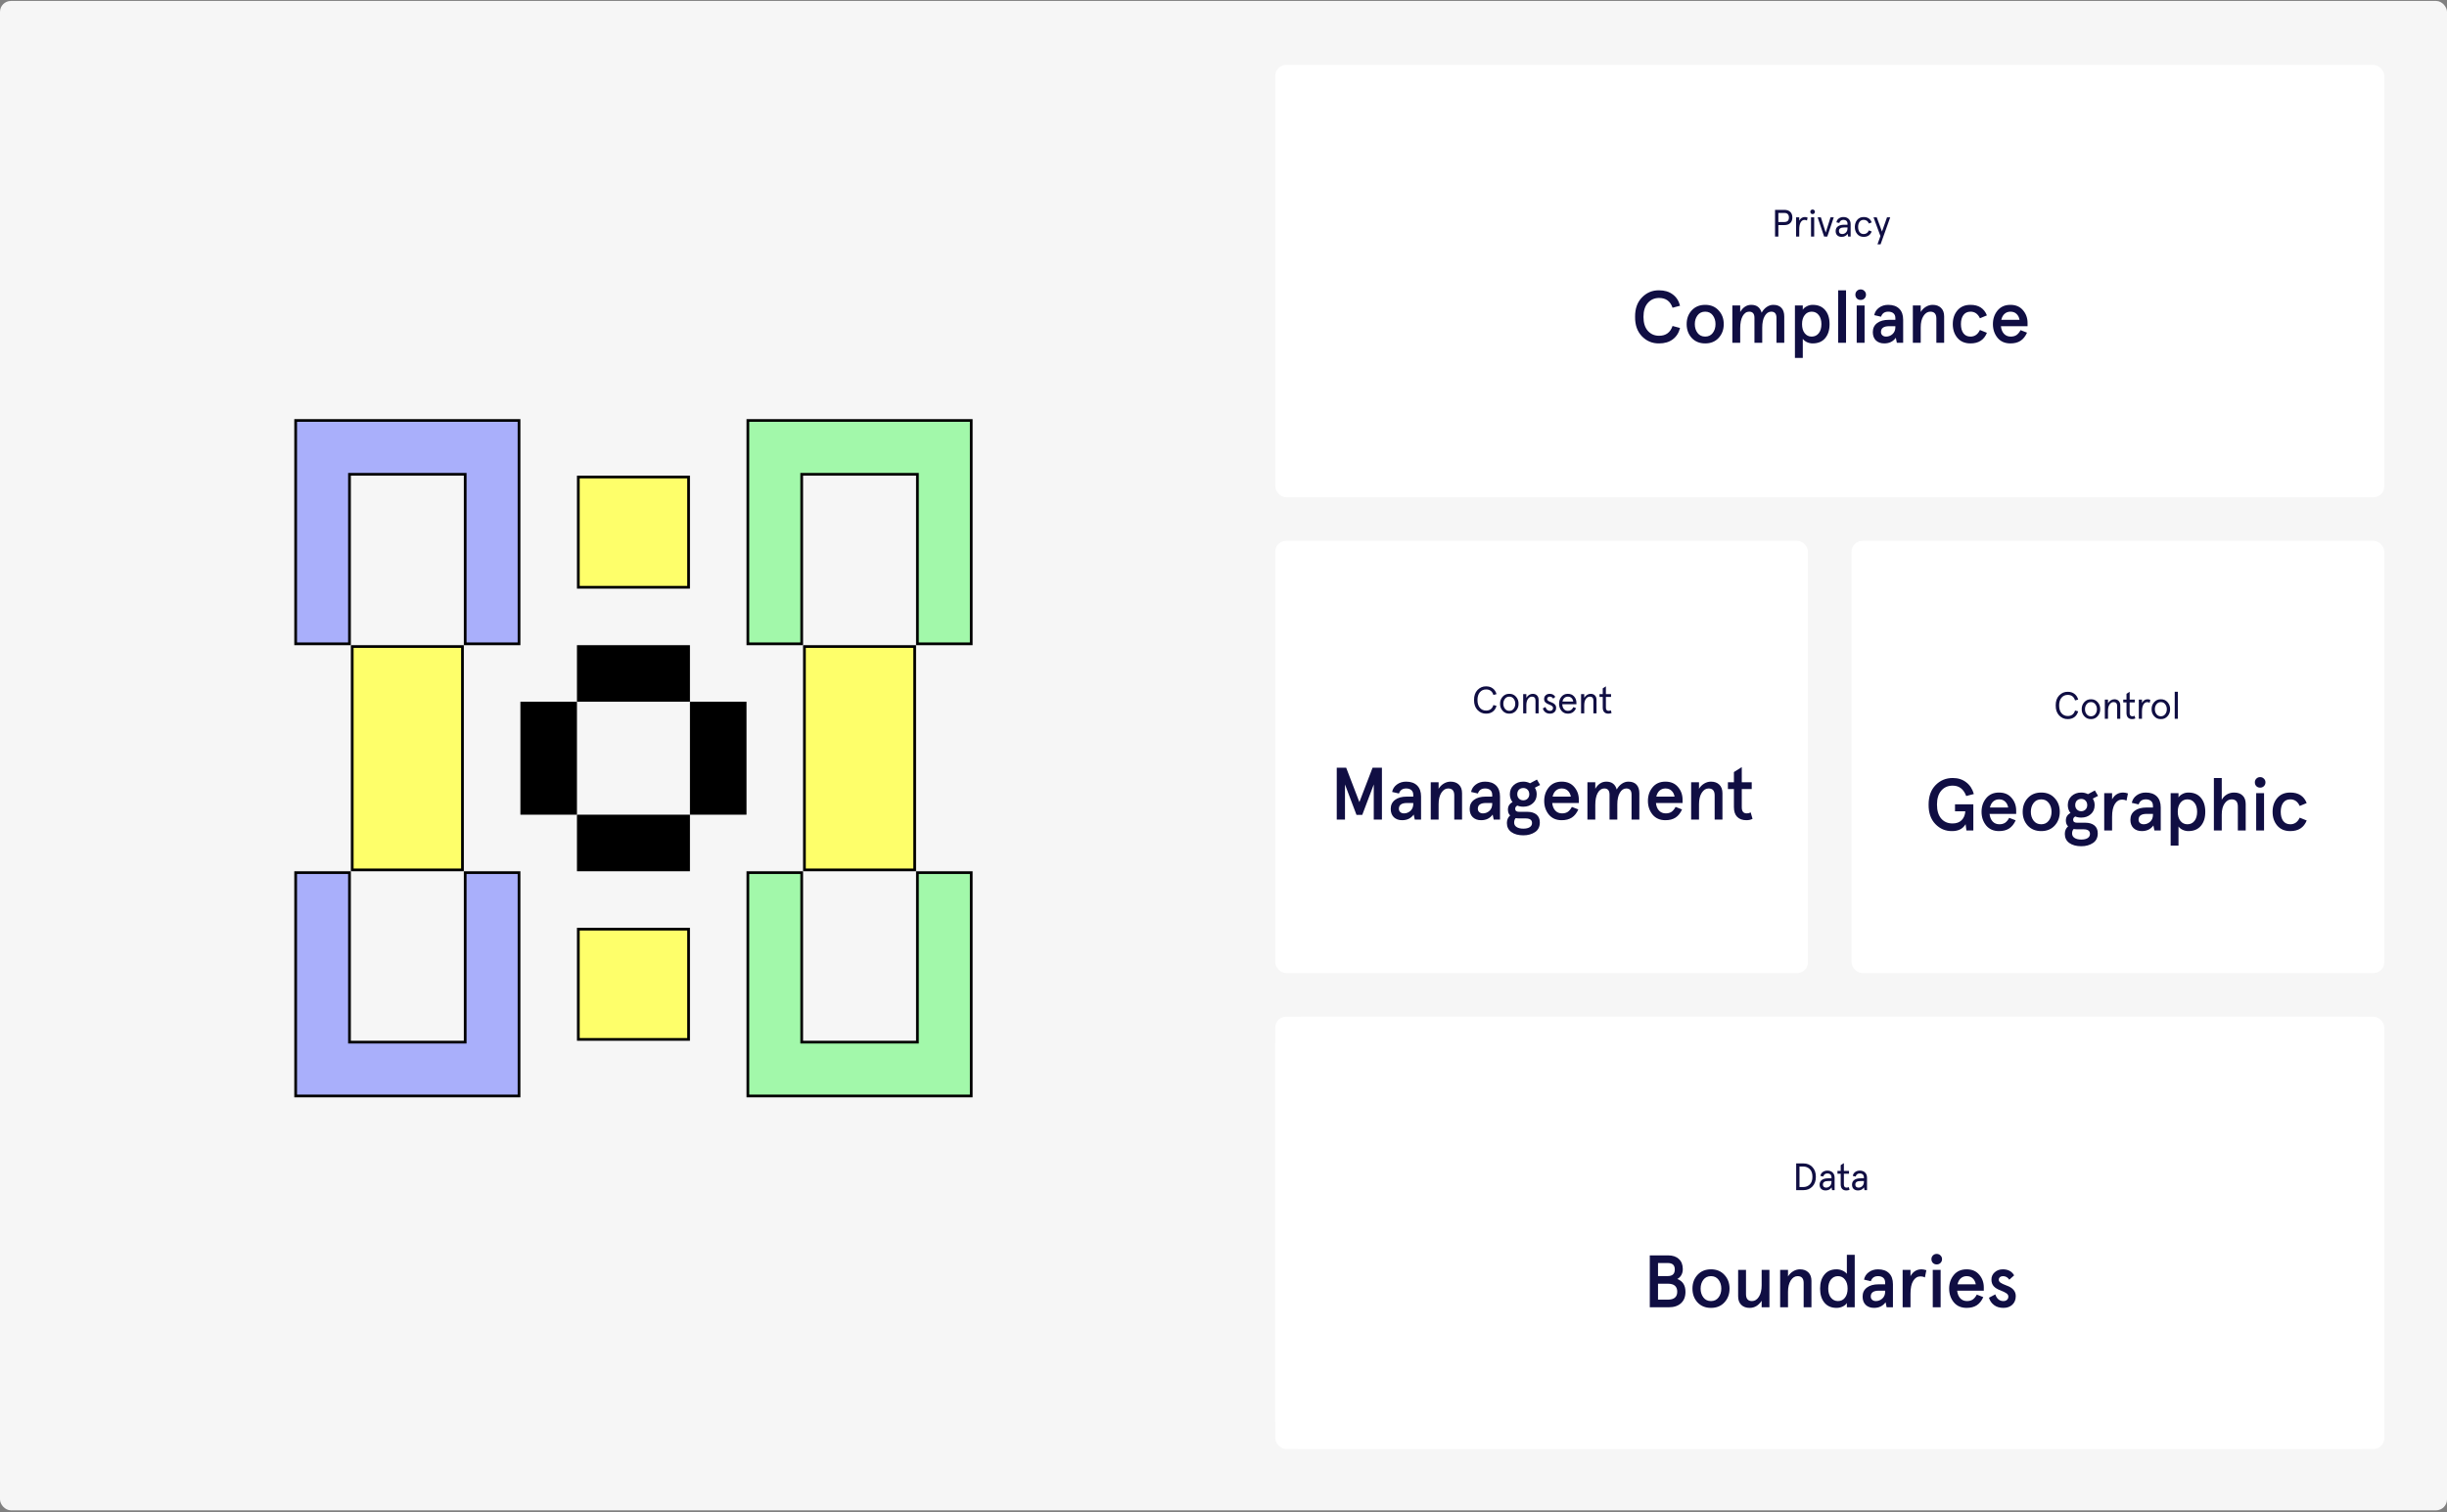 <svg width="898" height="555" viewBox="0 0 898 555" fill="none" xmlns="http://www.w3.org/2000/svg">
<rect x="0" y="0" width="898" height="555" fill="#808080" stroke="none"/>
<rect y="0.346" width="898" height="554" rx="4" fill="#F6F6F6"/>
<rect x="468" y="23.827" width="407" height="158.667" rx="4" fill="white"/>
<path d="M651.405 86.827V77.027H654.849C655.763 77.027 656.477 77.275 656.991 77.769C657.504 78.264 657.761 78.945 657.761 79.813C657.761 80.691 657.504 81.376 656.991 81.871C656.477 82.366 655.763 82.613 654.849 82.613H652.623V86.827H651.405ZM652.623 81.479H654.835C655.945 81.479 656.501 80.924 656.501 79.813C656.501 79.29 656.361 78.885 656.081 78.595C655.801 78.306 655.385 78.161 654.835 78.161H652.623V81.479ZM659.125 86.827V79.771H660.287V80.989C660.754 80.103 661.445 79.659 662.359 79.659C662.677 79.659 663.008 79.729 663.353 79.869L663.115 80.947C662.817 80.788 662.513 80.709 662.205 80.709C661.627 80.709 661.16 81.013 660.805 81.619C660.46 82.216 660.287 83.066 660.287 84.167V86.827H659.125ZM664.608 86.827V79.771H665.77V86.827H664.608ZM664.342 77.741C664.342 77.499 664.421 77.298 664.58 77.139C664.748 76.981 664.948 76.901 665.182 76.901C665.424 76.901 665.625 76.981 665.784 77.139C665.952 77.298 666.036 77.499 666.036 77.741C666.036 77.984 665.952 78.184 665.784 78.343C665.625 78.502 665.424 78.581 665.182 78.581C664.948 78.581 664.748 78.502 664.58 78.343C664.421 78.175 664.342 77.975 664.342 77.741ZM669.415 86.827L667.035 79.771H668.225L670.003 85.343L671.767 79.771H672.957L670.577 86.827H669.415ZM673.65 84.797C673.65 84.06 673.925 83.49 674.476 83.089C675.026 82.688 675.792 82.487 676.772 82.487H678.004V82.179C678.004 81.684 677.868 81.316 677.598 81.073C677.336 80.821 676.972 80.695 676.506 80.695C675.731 80.695 675.218 81.078 674.966 81.843L673.93 81.605C674.032 81.008 674.317 80.537 674.784 80.191C675.278 79.837 675.852 79.659 676.506 79.659C677.308 79.659 677.948 79.892 678.424 80.359C678.909 80.826 679.152 81.475 679.152 82.305V86.827H678.242L678.032 85.805C677.546 86.561 676.814 86.939 675.834 86.939C675.18 86.939 674.653 86.757 674.252 86.393C673.85 86.02 673.65 85.488 673.65 84.797ZM678.004 83.705V83.481H676.814C675.507 83.481 674.854 83.915 674.854 84.783C674.854 85.138 674.956 85.413 675.162 85.609C675.376 85.805 675.67 85.903 676.044 85.903C676.566 85.903 677.024 85.716 677.416 85.343C677.808 84.96 678.004 84.415 678.004 83.705ZM681.558 85.889C680.979 85.189 680.69 84.326 680.69 83.299C680.69 82.272 680.979 81.409 681.558 80.709C682.137 80.009 682.925 79.659 683.924 79.659C685.408 79.659 686.393 80.317 686.878 81.633L685.842 82.039C685.478 81.143 684.839 80.695 683.924 80.695C683.28 80.695 682.781 80.933 682.426 81.409C682.071 81.885 681.894 82.515 681.894 83.299C681.894 84.083 682.071 84.713 682.426 85.189C682.781 85.665 683.28 85.903 683.924 85.903C684.811 85.903 685.45 85.455 685.842 84.559L686.878 84.965C686.365 86.281 685.38 86.939 683.924 86.939C682.925 86.939 682.137 86.589 681.558 85.889ZM692.497 79.771H693.673L690.131 89.683H688.997L690.075 86.631L687.541 79.771H688.731L690.649 84.993L692.497 79.771Z" fill="#100E43"/>
<path d="M600.046 116.3C600.01 113.306 600.854 110.929 602.578 109.169C604.302 107.39 606.398 106.519 608.866 106.555C610.862 106.555 612.522 107.054 613.847 108.052C615.19 109.032 616.088 110.421 616.542 112.217L613.793 112.952C612.976 110.557 611.334 109.359 608.866 109.359C607.178 109.359 605.799 109.967 604.728 111.183C603.658 112.38 603.122 114.086 603.122 116.3C603.122 118.514 603.658 120.229 604.728 121.445C605.799 122.642 607.178 123.241 608.866 123.241C611.334 123.241 612.976 122.044 613.793 119.648L616.542 120.383C616.088 122.18 615.19 123.577 613.847 124.575C612.522 125.555 610.862 126.045 608.866 126.045C606.398 126.081 604.302 125.219 602.578 123.459C600.854 121.681 600.01 119.294 600.046 116.3ZM620.821 124.031C619.587 122.67 618.97 120.982 618.97 118.968C618.97 116.953 619.587 115.275 620.821 113.932C622.073 112.571 623.725 111.891 625.775 111.891C627.826 111.891 629.468 112.571 630.702 113.932C631.954 115.275 632.58 116.953 632.58 118.968C632.58 120.982 631.954 122.67 630.702 124.031C629.468 125.373 627.826 126.045 625.775 126.045C623.725 126.045 622.073 125.373 620.821 124.031ZM628.552 122.207C629.223 121.318 629.559 120.238 629.559 118.968C629.559 117.697 629.223 116.618 628.552 115.729C627.88 114.839 626.955 114.395 625.775 114.395C624.578 114.395 623.643 114.839 622.972 115.729C622.3 116.618 621.965 117.697 621.965 118.968C621.965 120.238 622.3 121.318 622.972 122.207C623.643 123.096 624.578 123.541 625.775 123.541C626.955 123.541 627.88 123.096 628.552 122.207ZM635.735 125.827V112.108H638.62V114.504C639.655 112.762 641.006 111.891 642.676 111.891C644.672 111.891 645.942 112.852 646.487 114.776C646.977 113.887 647.594 113.188 648.338 112.68C649.1 112.154 649.907 111.891 650.76 111.891C652.067 111.891 653.065 112.263 653.755 113.007C654.444 113.751 654.789 114.812 654.789 116.191V125.827H651.931V116.654C651.931 115.148 651.287 114.395 649.998 114.395C649.036 114.395 648.247 114.921 647.63 115.974C647.013 117.008 646.705 118.441 646.705 120.274V125.827H643.846V116.654C643.846 115.148 643.202 114.395 641.914 114.395C640.934 114.395 640.135 114.939 639.518 116.028C638.92 117.099 638.62 118.587 638.62 120.492V125.827H635.735ZM658.702 131.38V112.108H661.587V112.87V113.687C661.877 113.197 662.358 112.78 663.03 112.435C663.701 112.072 664.427 111.891 665.207 111.891C667.185 111.891 668.71 112.526 669.78 113.796C670.869 115.066 671.413 116.79 671.413 118.968C671.413 121.145 670.869 122.869 669.78 124.14C668.71 125.41 667.185 126.045 665.207 126.045C664.5 126.045 663.801 125.891 663.111 125.582C662.44 125.256 661.932 124.847 661.587 124.357V125.174V131.38H658.702ZM667.439 122.316C668.093 121.481 668.419 120.365 668.419 118.968C668.419 117.57 668.093 116.463 667.439 115.647C666.786 114.812 665.924 114.395 664.853 114.395C663.801 114.395 662.948 114.812 662.295 115.647C661.642 116.463 661.315 117.57 661.315 118.968C661.315 120.365 661.642 121.481 662.295 122.316C662.948 123.132 663.801 123.541 664.853 123.541C665.924 123.541 666.786 123.132 667.439 122.316ZM674.571 125.827V106.555H677.457V125.827H674.571ZM681.376 125.827V112.108H684.262V125.827H681.376ZM681.431 109.55C681.068 109.169 680.886 108.706 680.886 108.161C680.886 107.617 681.068 107.163 681.431 106.8C681.794 106.419 682.256 106.229 682.819 106.229C683.381 106.229 683.844 106.419 684.207 106.8C684.588 107.163 684.779 107.617 684.779 108.161C684.779 108.706 684.588 109.169 684.207 109.55C683.844 109.913 683.381 110.094 682.819 110.094C682.256 110.094 681.794 109.913 681.431 109.55ZM687.287 121.88C687.287 120.483 687.814 119.385 688.866 118.587C689.919 117.788 691.352 117.389 693.167 117.389H695.562V116.79C695.562 115.992 695.326 115.393 694.855 114.994C694.383 114.594 693.748 114.395 692.949 114.395C691.606 114.395 690.726 115.012 690.309 116.246L687.805 115.674C688.022 114.549 688.603 113.642 689.547 112.952C690.49 112.244 691.624 111.891 692.949 111.891C694.673 111.891 696.016 112.362 696.978 113.306C697.94 114.25 698.42 115.602 698.42 117.362V125.827H696.107L695.726 123.976C694.728 125.355 693.312 126.045 691.479 126.045C690.227 126.045 689.211 125.682 688.431 124.956C687.669 124.212 687.287 123.187 687.287 121.88ZM695.562 120.084V119.73H693.276C691.28 119.73 690.282 120.438 690.282 121.853C690.282 122.361 690.454 122.769 690.799 123.078C691.144 123.386 691.597 123.541 692.16 123.541C693.049 123.541 693.838 123.232 694.528 122.615C695.218 121.98 695.562 121.136 695.562 120.084ZM701.977 125.827V112.108H704.863V114.504C705.371 113.687 706.006 113.052 706.768 112.598C707.548 112.126 708.374 111.891 709.245 111.891C710.533 111.891 711.559 112.263 712.321 113.007C713.083 113.751 713.464 114.794 713.464 116.137V125.827H710.606V116.899C710.606 115.229 709.862 114.395 708.374 114.395C707.394 114.395 706.559 114.921 705.87 115.974C705.198 117.026 704.863 118.432 704.863 120.193V125.827H701.977ZM718.348 124.031C717.204 122.688 716.633 121 716.633 118.968C716.633 116.935 717.204 115.248 718.348 113.905C719.491 112.562 721.088 111.891 723.138 111.891C726.132 111.891 728.138 113.179 729.154 115.756L726.595 116.817C725.851 115.202 724.699 114.395 723.138 114.395C722.013 114.395 721.142 114.812 720.525 115.647C719.926 116.463 719.627 117.57 719.627 118.968C719.627 120.365 719.926 121.481 720.525 122.316C721.142 123.132 722.013 123.541 723.138 123.541C724.681 123.541 725.833 122.733 726.595 121.118L729.154 122.152C728.12 124.747 726.114 126.045 723.138 126.045C721.088 126.045 719.491 125.373 718.348 124.031ZM744.071 118.532V119.73H734.299C734.426 120.928 734.807 121.862 735.442 122.534C736.077 123.205 736.903 123.541 737.919 123.541C738.736 123.541 739.425 123.359 739.988 122.996C740.55 122.615 741.059 122.007 741.512 121.173L743.88 122.098C743.282 123.441 742.483 124.439 741.485 125.092C740.505 125.727 739.271 126.045 737.783 126.045C735.769 126.045 734.19 125.355 733.047 123.976C731.922 122.579 731.359 120.909 731.359 118.968C731.359 117.026 731.922 115.366 733.047 113.986C734.19 112.589 735.769 111.891 737.783 111.891C739.743 111.891 741.276 112.544 742.383 113.85C743.508 115.157 744.071 116.718 744.071 118.532ZM734.435 117.389H741.131C740.968 116.463 740.596 115.738 740.015 115.211C739.453 114.667 738.709 114.395 737.783 114.395C736.948 114.395 736.232 114.658 735.633 115.184C735.052 115.692 734.653 116.427 734.435 117.389Z" fill="#100E43"/>
<rect x="468" y="198.494" width="195.5" height="158.667" rx="4" fill="white"/>
<path d="M540.949 256.927C540.93 255.378 541.355 254.15 542.223 253.245C543.1 252.34 544.15 251.896 545.373 251.915C546.344 251.915 547.16 252.167 547.823 252.671C548.486 253.166 548.943 253.866 549.195 254.771L548.047 255.079C547.636 253.726 546.745 253.049 545.373 253.049C544.43 253.049 543.665 253.394 543.077 254.085C542.498 254.766 542.209 255.714 542.209 256.927C542.209 258.14 542.498 259.092 543.077 259.783C543.665 260.464 544.43 260.805 545.373 260.805C546.745 260.805 547.636 260.128 548.047 258.775L549.195 259.083C548.943 259.988 548.486 260.693 547.823 261.197C547.16 261.692 546.344 261.939 545.373 261.939C544.15 261.958 543.1 261.514 542.223 260.609C541.355 259.704 540.93 258.476 540.949 256.927ZM550.491 258.299C550.472 257.31 550.785 256.451 551.429 255.723C552.082 254.995 552.903 254.64 553.893 254.659C554.882 254.64 555.699 254.995 556.343 255.723C556.987 256.451 557.299 257.31 557.281 258.299C557.299 259.288 556.987 260.147 556.343 260.875C555.699 261.603 554.882 261.958 553.893 261.939C552.903 261.958 552.082 261.603 551.429 260.875C550.785 260.147 550.472 259.288 550.491 258.299ZM555.475 260.147C555.876 259.634 556.077 259.018 556.077 258.299C556.077 257.58 555.876 256.969 555.475 256.465C555.083 255.952 554.555 255.695 553.893 255.695C553.23 255.695 552.698 255.952 552.297 256.465C551.895 256.969 551.695 257.58 551.695 258.299C551.695 259.018 551.895 259.634 552.297 260.147C552.698 260.651 553.23 260.903 553.893 260.903C554.555 260.903 555.083 260.651 555.475 260.147ZM558.977 261.827V254.771H560.139V256.129C560.391 255.681 560.722 255.326 561.133 255.065C561.553 254.794 562.001 254.659 562.477 254.659C563.149 254.659 563.676 254.86 564.059 255.261C564.451 255.653 564.647 256.204 564.647 256.913V261.827H563.499V257.165C563.499 256.185 563.065 255.695 562.197 255.695C561.609 255.695 561.119 255.98 560.727 256.549C560.335 257.118 560.139 257.874 560.139 258.817V261.827H558.977ZM566.185 260.021L567.151 259.503C567.44 260.436 567.995 260.903 568.817 260.903C569.162 260.903 569.433 260.81 569.629 260.623C569.834 260.436 569.937 260.175 569.937 259.839C569.937 259.55 569.815 259.316 569.573 259.139C569.339 258.952 568.952 258.756 568.411 258.551C567.823 258.336 567.384 258.075 567.095 257.767C566.805 257.45 566.661 257.044 566.661 256.549C566.661 255.989 566.852 255.536 567.235 255.191C567.627 254.836 568.121 254.659 568.719 254.659C569.624 254.659 570.305 255.028 570.763 255.765L570.007 256.437C569.68 255.942 569.246 255.695 568.705 255.695C568.443 255.695 568.224 255.774 568.047 255.933C567.869 256.092 567.781 256.297 567.781 256.549C567.781 256.801 567.893 257.016 568.117 257.193C568.341 257.361 568.751 257.557 569.349 257.781C570.497 258.201 571.071 258.873 571.071 259.797C571.071 260.46 570.865 260.982 570.455 261.365C570.044 261.748 569.498 261.939 568.817 261.939C568.126 261.939 567.552 261.762 567.095 261.407C566.637 261.043 566.334 260.581 566.185 260.021ZM578.517 257.991V258.481H573.323C573.351 259.209 573.547 259.797 573.911 260.245C574.284 260.684 574.779 260.903 575.395 260.903C575.871 260.903 576.263 260.796 576.571 260.581C576.879 260.366 577.159 260.016 577.411 259.531L578.391 259.951C578.055 260.642 577.644 261.146 577.159 261.463C576.683 261.78 576.086 261.939 575.367 261.939C574.396 261.939 573.617 261.589 573.029 260.889C572.441 260.18 572.147 259.316 572.147 258.299C572.147 257.263 572.441 256.4 573.029 255.709C573.617 255.009 574.396 254.659 575.367 254.659C576.319 254.659 577.08 254.976 577.649 255.611C578.228 256.246 578.517 257.039 578.517 257.991ZM573.393 257.487H577.341C577.257 256.927 577.042 256.488 576.697 256.171C576.361 255.854 575.918 255.695 575.367 255.695C574.872 255.695 574.448 255.854 574.093 256.171C573.748 256.479 573.514 256.918 573.393 257.487ZM580.223 261.827V254.771H581.385V256.129C581.637 255.681 581.968 255.326 582.379 255.065C582.799 254.794 583.247 254.659 583.723 254.659C584.395 254.659 584.922 254.86 585.305 255.261C585.697 255.653 585.893 256.204 585.893 256.913V261.827H584.745V257.165C584.745 256.185 584.311 255.695 583.443 255.695C582.855 255.695 582.365 255.98 581.973 256.549C581.581 257.118 581.385 257.874 581.385 258.817V261.827H580.223ZM588.173 259.671V255.807H586.983V254.771H588.173V252.657L589.335 251.915V254.771H591.225V255.807H589.335V259.755C589.335 260.52 589.662 260.903 590.315 260.903C590.623 260.903 590.894 260.838 591.127 260.707L591.421 261.687C591.085 261.855 590.684 261.939 590.217 261.939C589.573 261.939 589.069 261.748 588.705 261.365C588.35 260.982 588.173 260.418 588.173 259.671Z" fill="#100E43"/>
<path d="M490.562 300.827V281.774H494.019L498.864 294.403L503.709 281.774H507.138V300.827H504.144V287.925L499.925 299.085H497.802L493.583 287.925V300.827H490.562ZM510.368 296.88C510.368 295.483 510.894 294.385 511.947 293.587C512.999 292.788 514.433 292.389 516.247 292.389H518.643V291.79C518.643 290.992 518.407 290.393 517.935 289.994C517.463 289.595 516.828 289.395 516.03 289.395C514.687 289.395 513.807 290.012 513.389 291.246L510.885 290.674C511.103 289.549 511.684 288.642 512.627 287.952C513.571 287.245 514.705 286.891 516.03 286.891C517.753 286.891 519.096 287.363 520.058 288.306C521.02 289.25 521.501 290.602 521.501 292.362V300.827H519.187L518.806 298.976C517.808 300.355 516.393 301.045 514.56 301.045C513.308 301.045 512.291 300.682 511.511 299.956C510.749 299.212 510.368 298.187 510.368 296.88ZM518.643 295.084V294.73H516.356C514.36 294.73 513.362 295.438 513.362 296.853C513.362 297.361 513.534 297.77 513.879 298.078C514.224 298.386 514.678 298.541 515.24 298.541C516.129 298.541 516.919 298.232 517.608 297.615C518.298 296.98 518.643 296.136 518.643 295.084ZM525.057 300.827V287.109H527.943V289.504C528.451 288.687 529.086 288.052 529.848 287.599C530.628 287.127 531.454 286.891 532.325 286.891C533.613 286.891 534.639 287.263 535.401 288.007C536.163 288.751 536.544 289.794 536.544 291.137V300.827H533.686V291.899C533.686 290.23 532.942 289.395 531.454 289.395C530.474 289.395 529.639 289.921 528.95 290.974C528.278 292.026 527.943 293.433 527.943 295.193V300.827H525.057ZM539.342 296.88C539.342 295.483 539.868 294.385 540.92 293.587C541.973 292.788 543.406 292.389 545.221 292.389H547.616V291.79C547.616 290.992 547.38 290.393 546.909 289.994C546.437 289.595 545.802 289.395 545.003 289.395C543.66 289.395 542.78 290.012 542.363 291.246L539.859 290.674C540.077 289.549 540.657 288.642 541.601 287.952C542.544 287.245 543.679 286.891 545.003 286.891C546.727 286.891 548.07 287.363 549.032 288.306C549.993 289.25 550.474 290.602 550.474 292.362V300.827H548.161L547.78 298.976C546.782 300.355 545.366 301.045 543.533 301.045C542.281 301.045 541.265 300.682 540.485 299.956C539.723 299.212 539.342 298.187 539.342 296.88ZM547.616 295.084V294.73H545.33C543.334 294.73 542.336 295.438 542.336 296.853C542.336 297.361 542.508 297.77 542.853 298.078C543.198 298.386 543.651 298.541 544.214 298.541C545.103 298.541 545.892 298.232 546.582 297.615C547.272 296.98 547.616 296.136 547.616 295.084ZM552.997 302.079C552.997 300.918 553.396 299.992 554.194 299.303C553.65 298.795 553.378 298.078 553.378 297.153C553.378 295.919 553.94 295.002 555.065 294.403C554.412 293.551 554.086 292.589 554.086 291.518C554.086 290.139 554.557 289.023 555.501 288.17C556.445 287.317 557.615 286.891 559.012 286.891C559.92 286.891 560.745 287.09 561.489 287.49L564.021 286.129L565.191 288.116L563.259 289.123C563.712 289.812 563.939 290.611 563.939 291.518C563.939 292.897 563.467 294.004 562.524 294.839C561.598 295.674 560.428 296.091 559.012 296.091C558.214 296.091 557.488 295.955 556.835 295.683C556.309 295.955 556.045 296.345 556.045 296.853C556.045 297.597 556.517 297.969 557.461 297.969H560.482C561.916 297.969 563.041 298.305 563.857 298.976C564.674 299.648 565.082 300.609 565.082 301.861C565.082 303.44 564.502 304.62 563.34 305.4C562.161 306.198 560.727 306.598 559.04 306.598C557.207 306.598 555.737 306.198 554.63 305.4C553.541 304.602 552.997 303.495 552.997 302.079ZM561.217 291.518C561.217 290.829 561.008 290.275 560.591 289.858C560.192 289.44 559.666 289.232 559.012 289.232C558.359 289.232 557.824 289.44 557.406 289.858C557.007 290.275 556.808 290.829 556.808 291.518C556.808 292.171 557.016 292.707 557.434 293.124C557.851 293.541 558.377 293.75 559.012 293.75C559.647 293.75 560.174 293.541 560.591 293.124C561.008 292.707 561.217 292.171 561.217 291.518ZM562.224 302.079C562.224 300.954 561.444 300.392 559.883 300.392H557.76C557.125 300.392 556.617 300.355 556.236 300.283C555.855 300.664 555.664 301.208 555.664 301.916C555.664 302.624 555.964 303.168 556.563 303.549C557.161 303.948 557.987 304.148 559.04 304.148C560.038 304.148 560.818 303.966 561.38 303.604C561.943 303.241 562.224 302.733 562.224 302.079ZM579.404 293.532V294.73H569.632C569.759 295.928 570.14 296.862 570.775 297.534C571.411 298.205 572.236 298.541 573.252 298.541C574.069 298.541 574.759 298.359 575.321 297.996C575.884 297.615 576.392 297.007 576.845 296.173L579.213 297.098C578.615 298.441 577.816 299.439 576.818 300.092C575.838 300.727 574.604 301.045 573.116 301.045C571.102 301.045 569.523 300.355 568.38 298.976C567.255 297.579 566.693 295.91 566.693 293.968C566.693 292.026 567.255 290.366 568.38 288.987C569.523 287.589 571.102 286.891 573.116 286.891C575.076 286.891 576.61 287.544 577.716 288.851C578.841 290.157 579.404 291.718 579.404 293.532ZM569.768 292.389H576.464C576.301 291.464 575.929 290.738 575.348 290.212C574.786 289.667 574.042 289.395 573.116 289.395C572.282 289.395 571.565 289.658 570.966 290.184C570.385 290.692 569.986 291.427 569.768 292.389ZM582.553 300.827V287.109H585.438V289.504C586.473 287.762 587.824 286.891 589.494 286.891C591.49 286.891 592.76 287.853 593.305 289.776C593.795 288.887 594.412 288.188 595.155 287.68C595.918 287.154 596.725 286.891 597.578 286.891C598.885 286.891 599.883 287.263 600.572 288.007C601.262 288.751 601.606 289.812 601.606 291.192V300.827H598.748V291.654C598.748 290.148 598.104 289.395 596.816 289.395C595.854 289.395 595.065 289.921 594.448 290.974C593.831 292.008 593.522 293.442 593.522 295.274V300.827H590.664V291.654C590.664 290.148 590.02 289.395 588.732 289.395C587.752 289.395 586.953 289.939 586.336 291.028C585.738 292.099 585.438 293.587 585.438 295.492V300.827H582.553ZM617.469 293.532V294.73H607.697C607.824 295.928 608.205 296.862 608.84 297.534C609.475 298.205 610.301 298.541 611.317 298.541C612.134 298.541 612.823 298.359 613.386 297.996C613.948 297.615 614.456 297.007 614.91 296.173L617.278 297.098C616.679 298.441 615.881 299.439 614.883 300.092C613.903 300.727 612.669 301.045 611.181 301.045C609.167 301.045 607.588 300.355 606.445 298.976C605.32 297.579 604.757 295.91 604.757 293.968C604.757 292.026 605.32 290.366 606.445 288.987C607.588 287.589 609.167 286.891 611.181 286.891C613.141 286.891 614.674 287.544 615.781 288.851C616.906 290.157 617.469 291.718 617.469 293.532ZM607.833 292.389H614.529C614.366 291.464 613.994 290.738 613.413 290.212C612.85 289.667 612.106 289.395 611.181 289.395C610.346 289.395 609.629 289.658 609.031 290.184C608.45 290.692 608.051 291.427 607.833 292.389ZM620.617 300.827V287.109H623.503V289.504C624.011 288.687 624.646 288.052 625.408 287.599C626.188 287.127 627.014 286.891 627.885 286.891C629.173 286.891 630.199 287.263 630.961 288.007C631.723 288.751 632.104 289.794 632.104 291.137V300.827H629.246V291.899C629.246 290.23 628.502 289.395 627.014 289.395C626.034 289.395 625.199 289.921 624.51 290.974C623.838 292.026 623.503 293.433 623.503 295.193V300.827H620.617ZM636.313 296.254V289.613H634.108V287.109H636.313V283.38L639.198 281.556V287.109H642.845V289.613H639.198V296.309C639.198 297.797 639.806 298.541 641.022 298.541C641.584 298.541 642.065 298.423 642.464 298.187L643.145 300.555C642.491 300.882 641.738 301.045 640.885 301.045C639.434 301.045 638.309 300.637 637.51 299.82C636.712 299.003 636.313 297.815 636.313 296.254Z" fill="#100E43"/>
<rect x="679.5" y="198.494" width="195.5" height="158.667" rx="4" fill="white"/>
<path d="M754.403 258.927C754.384 257.378 754.809 256.15 755.677 255.245C756.554 254.34 757.604 253.896 758.827 253.915C759.798 253.915 760.614 254.167 761.277 254.671C761.94 255.166 762.397 255.866 762.649 256.771L761.501 257.079C761.09 255.726 760.199 255.049 758.827 255.049C757.884 255.049 757.119 255.394 756.531 256.085C755.952 256.766 755.663 257.714 755.663 258.927C755.663 260.14 755.952 261.092 756.531 261.783C757.119 262.464 757.884 262.805 758.827 262.805C760.199 262.805 761.09 262.128 761.501 260.775L762.649 261.083C762.397 261.988 761.94 262.693 761.277 263.197C760.614 263.692 759.798 263.939 758.827 263.939C757.604 263.958 756.554 263.514 755.677 262.609C754.809 261.704 754.384 260.476 754.403 258.927ZM763.945 260.299C763.926 259.31 764.239 258.451 764.883 257.723C765.536 256.995 766.357 256.64 767.347 256.659C768.336 256.64 769.153 256.995 769.797 257.723C770.441 258.451 770.753 259.31 770.735 260.299C770.753 261.288 770.441 262.147 769.797 262.875C769.153 263.603 768.336 263.958 767.347 263.939C766.357 263.958 765.536 263.603 764.883 262.875C764.239 262.147 763.926 261.288 763.945 260.299ZM768.929 262.147C769.33 261.634 769.531 261.018 769.531 260.299C769.531 259.58 769.33 258.969 768.929 258.465C768.537 257.952 768.009 257.695 767.347 257.695C766.684 257.695 766.152 257.952 765.751 258.465C765.349 258.969 765.149 259.58 765.149 260.299C765.149 261.018 765.349 261.634 765.751 262.147C766.152 262.651 766.684 262.903 767.347 262.903C768.009 262.903 768.537 262.651 768.929 262.147ZM772.431 263.827V256.771H773.593V258.129C773.845 257.681 774.176 257.326 774.587 257.065C775.007 256.794 775.455 256.659 775.931 256.659C776.603 256.659 777.13 256.86 777.513 257.261C777.905 257.653 778.101 258.204 778.101 258.913V263.827H776.953V259.165C776.953 258.185 776.519 257.695 775.651 257.695C775.063 257.695 774.573 257.98 774.181 258.549C773.789 259.118 773.593 259.874 773.593 260.817V263.827H772.431ZM780.381 261.671V257.807H779.191V256.771H780.381V254.657L781.543 253.915V256.771H783.433V257.807H781.543V261.755C781.543 262.52 781.87 262.903 782.523 262.903C782.831 262.903 783.102 262.838 783.335 262.707L783.629 263.687C783.293 263.855 782.892 263.939 782.425 263.939C781.781 263.939 781.277 263.748 780.913 263.365C780.558 262.982 780.381 262.418 780.381 261.671ZM784.9 263.827V256.771H786.062V257.989C786.528 257.102 787.219 256.659 788.134 256.659C788.451 256.659 788.782 256.729 789.128 256.869L788.89 257.947C788.591 257.788 788.288 257.709 787.98 257.709C787.401 257.709 786.934 258.012 786.58 258.619C786.234 259.216 786.062 260.066 786.062 261.167V263.827H784.9ZM789.593 260.299C789.575 259.31 789.887 258.451 790.531 257.723C791.185 256.995 792.006 256.64 792.995 256.659C793.985 256.64 794.801 256.995 795.445 257.723C796.089 258.451 796.402 259.31 796.383 260.299C796.402 261.288 796.089 262.147 795.445 262.875C794.801 263.603 793.985 263.958 792.995 263.939C792.006 263.958 791.185 263.603 790.531 262.875C789.887 262.147 789.575 261.288 789.593 260.299ZM794.577 262.147C794.979 261.634 795.179 261.018 795.179 260.299C795.179 259.58 794.979 258.969 794.577 258.465C794.185 257.952 793.658 257.695 792.995 257.695C792.333 257.695 791.801 257.952 791.399 258.465C790.998 258.969 790.797 259.58 790.797 260.299C790.797 261.018 790.998 261.634 791.399 262.147C791.801 262.651 792.333 262.903 792.995 262.903C793.658 262.903 794.185 262.651 794.577 262.147ZM798.079 263.827V253.915H799.241V263.827H798.079Z" fill="#100E43"/>
<path d="M707.76 295.3C707.76 292.288 708.612 289.911 710.318 288.169C712.024 286.427 714.12 285.556 716.606 285.556C718.566 285.556 720.217 286.082 721.56 287.135C722.921 288.169 723.855 289.602 724.363 291.435L721.56 292.17C720.616 289.63 718.965 288.359 716.606 288.359C714.864 288.359 713.467 288.967 712.414 290.183C711.362 291.399 710.835 293.105 710.835 295.3C710.835 297.532 711.353 299.247 712.387 300.445C713.421 301.642 714.809 302.241 716.551 302.241C717.967 302.241 719.074 301.842 719.872 301.044C720.689 300.227 721.142 299.138 721.233 297.777H717.45V295.219H724.173V304.827H721.641L721.342 302.514C720.326 304.201 718.684 305.045 716.415 305.045C713.984 305.081 711.924 304.219 710.237 302.459C708.549 300.699 707.723 298.313 707.76 295.3ZM739.899 297.532V298.73H730.128C730.255 299.928 730.636 300.862 731.271 301.534C731.906 302.205 732.732 302.541 733.748 302.541C734.564 302.541 735.254 302.359 735.817 301.996C736.379 301.615 736.887 301.007 737.341 300.173L739.709 301.098C739.11 302.441 738.312 303.439 737.314 304.092C736.334 304.727 735.1 305.045 733.612 305.045C731.598 305.045 730.019 304.355 728.876 302.976C727.751 301.579 727.188 299.91 727.188 297.968C727.188 296.026 727.751 294.366 728.876 292.987C730.019 291.589 731.598 290.891 733.612 290.891C735.572 290.891 737.105 291.544 738.212 292.851C739.337 294.157 739.899 295.718 739.899 297.532ZM730.264 296.389H736.96C736.796 295.464 736.424 294.738 735.844 294.212C735.281 293.667 734.537 293.395 733.612 293.395C732.777 293.395 732.06 293.658 731.461 294.184C730.881 294.692 730.482 295.427 730.264 296.389ZM744.137 303.031C742.903 301.67 742.286 299.982 742.286 297.968C742.286 295.954 742.903 294.275 744.137 292.932C745.389 291.571 747.041 290.891 749.091 290.891C751.142 290.891 752.784 291.571 754.018 292.932C755.27 294.275 755.896 295.954 755.896 297.968C755.896 299.982 755.27 301.67 754.018 303.031C752.784 304.373 751.142 305.045 749.091 305.045C747.041 305.045 745.389 304.373 744.137 303.031ZM751.867 301.207C752.539 300.318 752.875 299.238 752.875 297.968C752.875 296.698 752.539 295.618 751.867 294.729C751.196 293.84 750.271 293.395 749.091 293.395C747.893 293.395 746.959 293.84 746.287 294.729C745.616 295.618 745.28 296.698 745.28 297.968C745.28 299.238 745.616 300.318 746.287 301.207C746.959 302.096 747.893 302.541 749.091 302.541C750.271 302.541 751.196 302.096 751.867 301.207ZM757.75 306.079C757.75 304.918 758.149 303.992 758.948 303.303C758.403 302.795 758.131 302.078 758.131 301.153C758.131 299.919 758.694 299.002 759.819 298.403C759.166 297.551 758.839 296.589 758.839 295.518C758.839 294.139 759.311 293.023 760.254 292.17C761.198 291.317 762.368 290.891 763.766 290.891C764.673 290.891 765.499 291.09 766.243 291.49L768.774 290.129L769.944 292.116L768.012 293.123C768.466 293.812 768.692 294.611 768.692 295.518C768.692 296.897 768.221 298.004 767.277 298.839C766.352 299.674 765.181 300.091 763.766 300.091C762.967 300.091 762.241 299.955 761.588 299.683C761.062 299.955 760.799 300.345 760.799 300.853C760.799 301.597 761.271 301.969 762.214 301.969H765.236C766.669 301.969 767.794 302.305 768.611 302.976C769.427 303.648 769.836 304.609 769.836 305.861C769.836 307.44 769.255 308.62 768.094 309.4C766.914 310.198 765.48 310.598 763.793 310.598C761.96 310.598 760.49 310.198 759.383 309.4C758.295 308.602 757.75 307.495 757.75 306.079ZM765.97 295.518C765.97 294.829 765.762 294.275 765.344 293.858C764.945 293.44 764.419 293.232 763.766 293.232C763.112 293.232 762.577 293.44 762.16 293.858C761.761 294.275 761.561 294.829 761.561 295.518C761.561 296.171 761.77 296.707 762.187 297.124C762.604 297.541 763.131 297.75 763.766 297.75C764.401 297.75 764.927 297.541 765.344 297.124C765.762 296.707 765.97 296.171 765.97 295.518ZM766.978 306.079C766.978 304.954 766.197 304.392 764.637 304.392H762.514C761.878 304.392 761.37 304.355 760.989 304.283C760.608 304.664 760.418 305.208 760.418 305.916C760.418 306.624 760.717 307.168 761.316 307.549C761.915 307.948 762.74 308.148 763.793 308.148C764.791 308.148 765.571 307.966 766.134 307.604C766.696 307.241 766.978 306.733 766.978 306.079ZM772.208 304.827V291.109H775.093V293.395C776.019 291.726 777.371 290.891 779.149 290.891C779.675 290.891 780.265 291 780.918 291.217L780.374 293.885C779.92 293.613 779.394 293.477 778.795 293.477C777.67 293.477 776.772 294.021 776.1 295.11C775.429 296.18 775.093 297.75 775.093 299.819V304.827H772.208ZM781.814 300.88C781.814 299.483 782.34 298.385 783.393 297.587C784.445 296.788 785.879 296.389 787.693 296.389H790.089V295.79C790.089 294.992 789.853 294.393 789.381 293.994C788.909 293.595 788.274 293.395 787.476 293.395C786.133 293.395 785.253 294.012 784.835 295.246L782.331 294.674C782.549 293.549 783.13 292.642 784.073 291.952C785.017 291.245 786.151 290.891 787.476 290.891C789.2 290.891 790.542 291.363 791.504 292.306C792.466 293.25 792.947 294.602 792.947 296.362V304.827H790.633L790.252 302.976C789.254 304.355 787.839 305.045 786.006 305.045C784.754 305.045 783.737 304.682 782.957 303.956C782.195 303.212 781.814 302.187 781.814 300.88ZM790.089 299.084V298.73H787.802C785.806 298.73 784.808 299.438 784.808 300.853C784.808 301.361 784.981 301.77 785.325 302.078C785.67 302.386 786.124 302.541 786.686 302.541C787.575 302.541 788.365 302.232 789.054 301.615C789.744 300.98 790.089 300.136 790.089 299.084ZM796.583 310.38V291.109H799.468V291.871V292.687C799.759 292.197 800.24 291.78 800.911 291.435C801.583 291.072 802.308 290.891 803.089 290.891C805.067 290.891 806.591 291.526 807.661 292.796C808.75 294.066 809.295 295.79 809.295 297.968C809.295 300.145 808.75 301.869 807.661 303.14C806.591 304.41 805.067 305.045 803.089 305.045C802.381 305.045 801.682 304.891 800.993 304.582C800.321 304.256 799.813 303.847 799.468 303.357V304.174V310.38H796.583ZM805.321 301.316C805.974 300.481 806.301 299.365 806.301 297.968C806.301 296.571 805.974 295.464 805.321 294.647C804.667 293.812 803.805 293.395 802.735 293.395C801.682 293.395 800.829 293.812 800.176 294.647C799.523 295.464 799.196 296.571 799.196 297.968C799.196 299.365 799.523 300.481 800.176 301.316C800.829 302.132 801.682 302.541 802.735 302.541C803.805 302.541 804.667 302.132 805.321 301.316ZM812.452 304.827V285.556H815.338V293.558C815.791 292.724 816.417 292.07 817.216 291.599C818.014 291.127 818.894 290.891 819.856 290.891C821.217 290.891 822.269 291.263 823.013 292.007C823.757 292.733 824.129 293.776 824.129 295.137V304.827H821.244V296.035C821.244 294.275 820.482 293.395 818.958 293.395C817.96 293.395 817.107 293.894 816.399 294.892C815.691 295.89 815.338 297.26 815.338 299.002V304.827H812.452ZM827.976 304.827V291.109H830.861V304.827H827.976ZM828.03 288.55C827.667 288.169 827.486 287.706 827.486 287.162C827.486 286.617 827.667 286.164 828.03 285.801C828.393 285.42 828.856 285.229 829.418 285.229C829.981 285.229 830.444 285.42 830.807 285.801C831.188 286.164 831.378 286.617 831.378 287.162C831.378 287.706 831.188 288.169 830.807 288.55C830.444 288.913 829.981 289.094 829.418 289.094C828.856 289.094 828.393 288.913 828.03 288.55ZM835.707 303.031C834.564 301.688 833.992 300 833.992 297.968C833.992 295.936 834.564 294.248 835.707 292.905C836.85 291.562 838.447 290.891 840.497 290.891C843.491 290.891 845.497 292.179 846.513 294.756L843.954 295.818C843.21 294.203 842.058 293.395 840.497 293.395C839.372 293.395 838.501 293.812 837.884 294.647C837.285 295.464 836.986 296.571 836.986 297.968C836.986 299.365 837.285 300.481 837.884 301.316C838.501 302.132 839.372 302.541 840.497 302.541C842.04 302.541 843.192 301.733 843.954 300.118L846.513 301.153C845.478 303.747 843.473 305.045 840.497 305.045C838.447 305.045 836.85 304.373 835.707 303.031Z" fill="#100E43"/>
<rect x="468" y="373.161" width="407" height="158.667" rx="4" fill="white"/>
<rect x="468" y="373.161" width="407" height="158.667" rx="10" fill="white"/>
<path d="M659.163 436.827V427.027H661.893C663.181 427.027 664.25 427.466 665.099 428.343C665.958 429.22 666.387 430.415 666.387 431.927C666.387 433.439 665.958 434.634 665.099 435.511C664.25 436.388 663.181 436.827 661.893 436.827H659.163ZM660.381 435.693H661.711C662.691 435.693 663.503 435.38 664.147 434.755C664.801 434.12 665.127 433.178 665.127 431.927C665.127 430.676 664.801 429.738 664.147 429.113C663.503 428.478 662.691 428.161 661.711 428.161H660.381V435.693ZM667.764 434.797C667.764 434.06 668.039 433.49 668.59 433.089C669.14 432.688 669.906 432.487 670.886 432.487H672.118V432.179C672.118 431.684 671.982 431.316 671.712 431.073C671.45 430.821 671.086 430.695 670.62 430.695C669.845 430.695 669.332 431.078 669.08 431.843L668.044 431.605C668.146 431.008 668.431 430.536 668.898 430.191C669.392 429.836 669.966 429.659 670.62 429.659C671.422 429.659 672.062 429.892 672.538 430.359C673.023 430.826 673.266 431.474 673.266 432.305V436.827H672.356L672.146 435.805C671.66 436.561 670.928 436.939 669.948 436.939C669.294 436.939 668.767 436.757 668.366 436.393C667.964 436.02 667.764 435.488 667.764 434.797ZM672.118 433.705V433.481H670.928C669.621 433.481 668.968 433.915 668.968 434.783C668.968 435.138 669.07 435.413 669.276 435.609C669.49 435.805 669.784 435.903 670.158 435.903C670.68 435.903 671.138 435.716 671.53 435.343C671.922 434.96 672.118 434.414 672.118 433.705ZM675.504 434.671V430.807H674.314V429.771H675.504V427.657L676.666 426.915V429.771H678.556V430.807H676.666V434.755C676.666 435.52 676.993 435.903 677.646 435.903C677.954 435.903 678.225 435.838 678.458 435.707L678.752 436.687C678.416 436.855 678.015 436.939 677.548 436.939C676.904 436.939 676.4 436.748 676.036 436.365C675.681 435.982 675.504 435.418 675.504 434.671ZM679.658 434.797C679.658 434.06 679.934 433.49 680.484 433.089C681.035 432.688 681.8 432.487 682.78 432.487H684.012V432.179C684.012 431.684 683.877 431.316 683.606 431.073C683.345 430.821 682.981 430.695 682.514 430.695C681.74 430.695 681.226 431.078 680.974 431.843L679.938 431.605C680.041 431.008 680.326 430.536 680.792 430.191C681.287 429.836 681.861 429.659 682.514 429.659C683.317 429.659 683.956 429.892 684.432 430.359C684.918 430.826 685.16 431.474 685.16 432.305V436.827H684.25L684.04 435.805C683.555 436.561 682.822 436.939 681.842 436.939C681.189 436.939 680.662 436.757 680.26 436.393C679.859 436.02 679.658 435.488 679.658 434.797ZM684.012 433.705V433.481H682.822C681.516 433.481 680.862 433.915 680.862 434.783C680.862 435.138 680.965 435.413 681.17 435.609C681.385 435.805 681.679 435.903 682.052 435.903C682.575 435.903 683.032 435.716 683.424 435.343C683.816 434.96 684.012 434.414 684.012 433.705Z" fill="#100E43"/>
<path d="M605.44 479.827V460.774H612.163C613.851 460.774 615.166 461.218 616.11 462.107C617.072 462.978 617.553 464.221 617.553 465.836C617.553 466.653 617.371 467.379 617.008 468.014C616.645 468.631 616.155 469.103 615.538 469.429C617.535 470.21 618.533 471.788 618.533 474.166C618.533 475.944 617.988 477.332 616.899 478.33C615.811 479.328 614.304 479.827 612.381 479.827H605.44ZM608.461 468.368H612.027C613.751 468.368 614.613 467.569 614.613 465.973C614.613 465.138 614.395 464.53 613.96 464.149C613.542 463.768 612.88 463.577 611.973 463.577H608.461V468.368ZM608.461 477.024H612.054C614.359 477.024 615.511 476.053 615.511 474.111C615.511 472.151 614.359 471.171 612.054 471.171H608.461V477.024ZM622.949 478.031C621.715 476.67 621.098 474.982 621.098 472.968C621.098 470.954 621.715 469.275 622.949 467.932C624.201 466.571 625.852 465.891 627.903 465.891C629.954 465.891 631.596 466.571 632.83 467.932C634.082 469.275 634.708 470.954 634.708 472.968C634.708 474.982 634.082 476.67 632.83 478.031C631.596 479.373 629.954 480.045 627.903 480.045C625.852 480.045 624.201 479.373 622.949 478.031ZM630.679 476.207C631.351 475.318 631.687 474.238 631.687 472.968C631.687 471.698 631.351 470.618 630.679 469.729C630.008 468.84 629.083 468.395 627.903 468.395C626.705 468.395 625.771 468.84 625.099 469.729C624.428 470.618 624.092 471.698 624.092 472.968C624.092 474.238 624.428 475.318 625.099 476.207C625.771 477.096 626.705 477.541 627.903 477.541C629.083 477.541 630.008 477.096 630.679 476.207ZM637.862 475.799V466.109H640.748V475.009C640.748 476.697 641.482 477.541 642.952 477.541C643.969 477.541 644.812 477.014 645.484 475.962C646.155 474.91 646.491 473.503 646.491 471.743V466.109H649.349V479.827H646.491V477.432C645.348 479.174 643.878 480.045 642.081 480.045C640.793 480.045 639.768 479.673 639.006 478.929C638.243 478.185 637.862 477.142 637.862 475.799ZM653.279 479.827V466.109H656.165V468.504C656.673 467.687 657.308 467.052 658.07 466.599C658.85 466.127 659.676 465.891 660.547 465.891C661.835 465.891 662.861 466.263 663.623 467.007C664.385 467.751 664.766 468.794 664.766 470.137V479.827H661.908V470.899C661.908 469.23 661.164 468.395 659.676 468.395C658.696 468.395 657.861 468.921 657.172 469.974C656.5 471.026 656.165 472.433 656.165 474.193V479.827H653.279ZM669.513 478.112C668.461 476.824 667.935 475.109 667.935 472.968C667.935 470.827 668.461 469.121 669.513 467.851C670.566 466.544 672.045 465.891 673.95 465.891C674.748 465.891 675.483 466.045 676.155 466.354C676.826 466.644 677.361 467.043 677.761 467.551V466.735V460.556H680.646V479.827H677.761V479.065V478.248C677.47 478.757 676.971 479.183 676.264 479.528C675.574 479.873 674.803 480.045 673.95 480.045C672.063 480.045 670.584 479.401 669.513 478.112ZM677.053 476.316C677.706 475.481 678.033 474.365 678.033 472.968C678.033 471.571 677.706 470.464 677.053 469.647C676.418 468.812 675.565 468.395 674.494 468.395C673.442 468.395 672.58 468.812 671.909 469.647C671.255 470.482 670.929 471.589 670.929 472.968C670.929 474.347 671.255 475.454 671.909 476.289C672.58 477.123 673.442 477.541 674.494 477.541C675.565 477.541 676.418 477.132 677.053 476.316ZM683.539 475.88C683.539 474.483 684.065 473.385 685.118 472.587C686.17 471.788 687.604 471.389 689.418 471.389H691.814V470.79C691.814 469.992 691.578 469.393 691.106 468.994C690.634 468.595 689.999 468.395 689.201 468.395C687.858 468.395 686.978 469.012 686.56 470.246L684.056 469.674C684.274 468.549 684.855 467.642 685.798 466.952C686.742 466.245 687.876 465.891 689.201 465.891C690.925 465.891 692.267 466.363 693.229 467.306C694.191 468.25 694.672 469.602 694.672 471.362V479.827H692.358L691.977 477.976C690.979 479.355 689.564 480.045 687.731 480.045C686.479 480.045 685.463 479.682 684.682 478.956C683.92 478.212 683.539 477.187 683.539 475.88ZM691.814 474.084V473.73H689.527C687.531 473.73 686.533 474.438 686.533 475.853C686.533 476.361 686.706 476.77 687.05 477.078C687.395 477.386 687.849 477.541 688.411 477.541C689.3 477.541 690.09 477.232 690.779 476.615C691.469 475.98 691.814 475.136 691.814 474.084ZM698.229 479.827V466.109H701.114V468.395C702.039 466.726 703.391 465.891 705.169 465.891C705.696 465.891 706.285 466 706.939 466.217L706.394 468.885C705.941 468.613 705.414 468.477 704.816 468.477C703.691 468.477 702.792 469.021 702.121 470.11C701.45 471.18 701.114 472.75 701.114 474.819V479.827H698.229ZM709.286 479.827V466.109H712.172V479.827H709.286ZM709.341 463.55C708.978 463.169 708.796 462.706 708.796 462.162C708.796 461.617 708.978 461.164 709.341 460.801C709.704 460.42 710.167 460.229 710.729 460.229C711.292 460.229 711.754 460.42 712.117 460.801C712.498 461.164 712.689 461.617 712.689 462.162C712.689 462.706 712.498 463.169 712.117 463.55C711.754 463.913 711.292 464.094 710.729 464.094C710.167 464.094 709.704 463.913 709.341 463.55ZM728.014 472.532V473.73H718.242C718.369 474.928 718.75 475.862 719.385 476.534C720.021 477.205 720.846 477.541 721.862 477.541C722.679 477.541 723.369 477.359 723.931 476.996C724.494 476.615 725.002 476.007 725.455 475.173L727.823 476.098C727.225 477.441 726.426 478.439 725.428 479.092C724.448 479.727 723.214 480.045 721.726 480.045C719.712 480.045 718.133 479.355 716.99 477.976C715.865 476.579 715.303 474.91 715.303 472.968C715.303 471.026 715.865 469.366 716.99 467.987C718.133 466.589 719.712 465.891 721.726 465.891C723.686 465.891 725.219 466.544 726.326 467.851C727.451 469.157 728.014 470.718 728.014 472.532ZM718.378 471.389H725.074C724.911 470.464 724.539 469.738 723.958 469.212C723.396 468.667 722.652 468.395 721.726 468.395C720.892 468.395 720.175 468.658 719.576 469.184C718.995 469.692 718.596 470.427 718.378 471.389ZM729.918 476.316L732.232 475.091C732.795 476.724 733.784 477.541 735.199 477.541C735.743 477.541 736.179 477.396 736.506 477.105C736.85 476.815 737.023 476.407 737.023 475.88C737.023 475.427 736.796 475.037 736.342 474.71C735.889 474.383 735.154 474.02 734.137 473.621C733.012 473.204 732.178 472.687 731.633 472.07C731.089 471.453 730.817 470.645 730.817 469.647C730.817 468.576 731.216 467.687 732.014 466.98C732.813 466.254 733.811 465.891 735.008 465.891C736.914 465.891 738.293 466.626 739.146 468.096L737.377 469.702C736.796 468.831 736.016 468.395 735.036 468.395C734.6 468.395 734.237 468.522 733.947 468.776C733.657 469.012 733.511 469.32 733.511 469.702C733.511 470.101 733.711 470.455 734.11 470.763C734.528 471.072 735.29 471.435 736.397 471.852C738.629 472.632 739.745 473.921 739.745 475.717C739.745 477.024 739.327 478.076 738.493 478.874C737.658 479.655 736.56 480.045 735.199 480.045C733.838 480.045 732.695 479.7 731.769 479.011C730.844 478.303 730.227 477.405 729.918 476.316Z" fill="#100E43"/>
<g clip-path="url(#clip0_303_6480)">
<path d="M129.256 319.28V237.303H169.72V319.28H129.256Z" fill="#FEFF6A" stroke="black"/>
<path d="M170.72 381.999V320.279H190.477V402.255H108.5V320.279H128.256V381.999V382.499H128.756H170.22H170.72V381.999Z" fill="#A9AFFB" stroke="black"/>
<path d="M212.232 381.5V341.036H252.696V381.5H212.232Z" fill="#FEFF6A" stroke="black"/>
<path d="M253.196 299.023H211.732V319.779H253.196V299.023Z" fill="black"/>
<path d="M336.673 381.999V320.279H356.429V402.255H274.453V320.279H294.209V381.999V382.499H294.709H336.173H336.673V381.999Z" fill="#A2F8AA" stroke="black"/>
<path d="M295.209 319.28V237.303H335.673V319.28H295.209Z" fill="#FEFF6A" stroke="black"/>
<path d="M273.953 257.56H253.197V299.024H273.953V257.56Z" fill="black"/>
<path d="M128.256 174.583V236.304H108.5V154.327H190.476V236.304H170.72V174.583V174.083H170.22H128.756H128.256V174.583Z" fill="#A9AFFB" stroke="black"/>
<path d="M294.209 174.583V236.304H274.453V154.327H356.429V236.304H336.673V174.583V174.083H336.173H294.709H294.209V174.583Z" fill="#A2F8AA" stroke="black"/>
<path d="M212.232 215.548V175.084H252.696V215.548H212.232Z" fill="#FEFF6A" stroke="black"/>
<path d="M253.196 236.803H211.732V257.559H253.196V236.803Z" fill="black"/>
<path d="M211.732 257.56H190.976V299.024H211.732V257.56Z" fill="black"/>
</g>
<defs>
<clipPath id="clip0_303_6480">
<rect width="248.929" height="248.929" fill="white" transform="translate(108 153.827)"/>
</clipPath>
</defs>
</svg>

